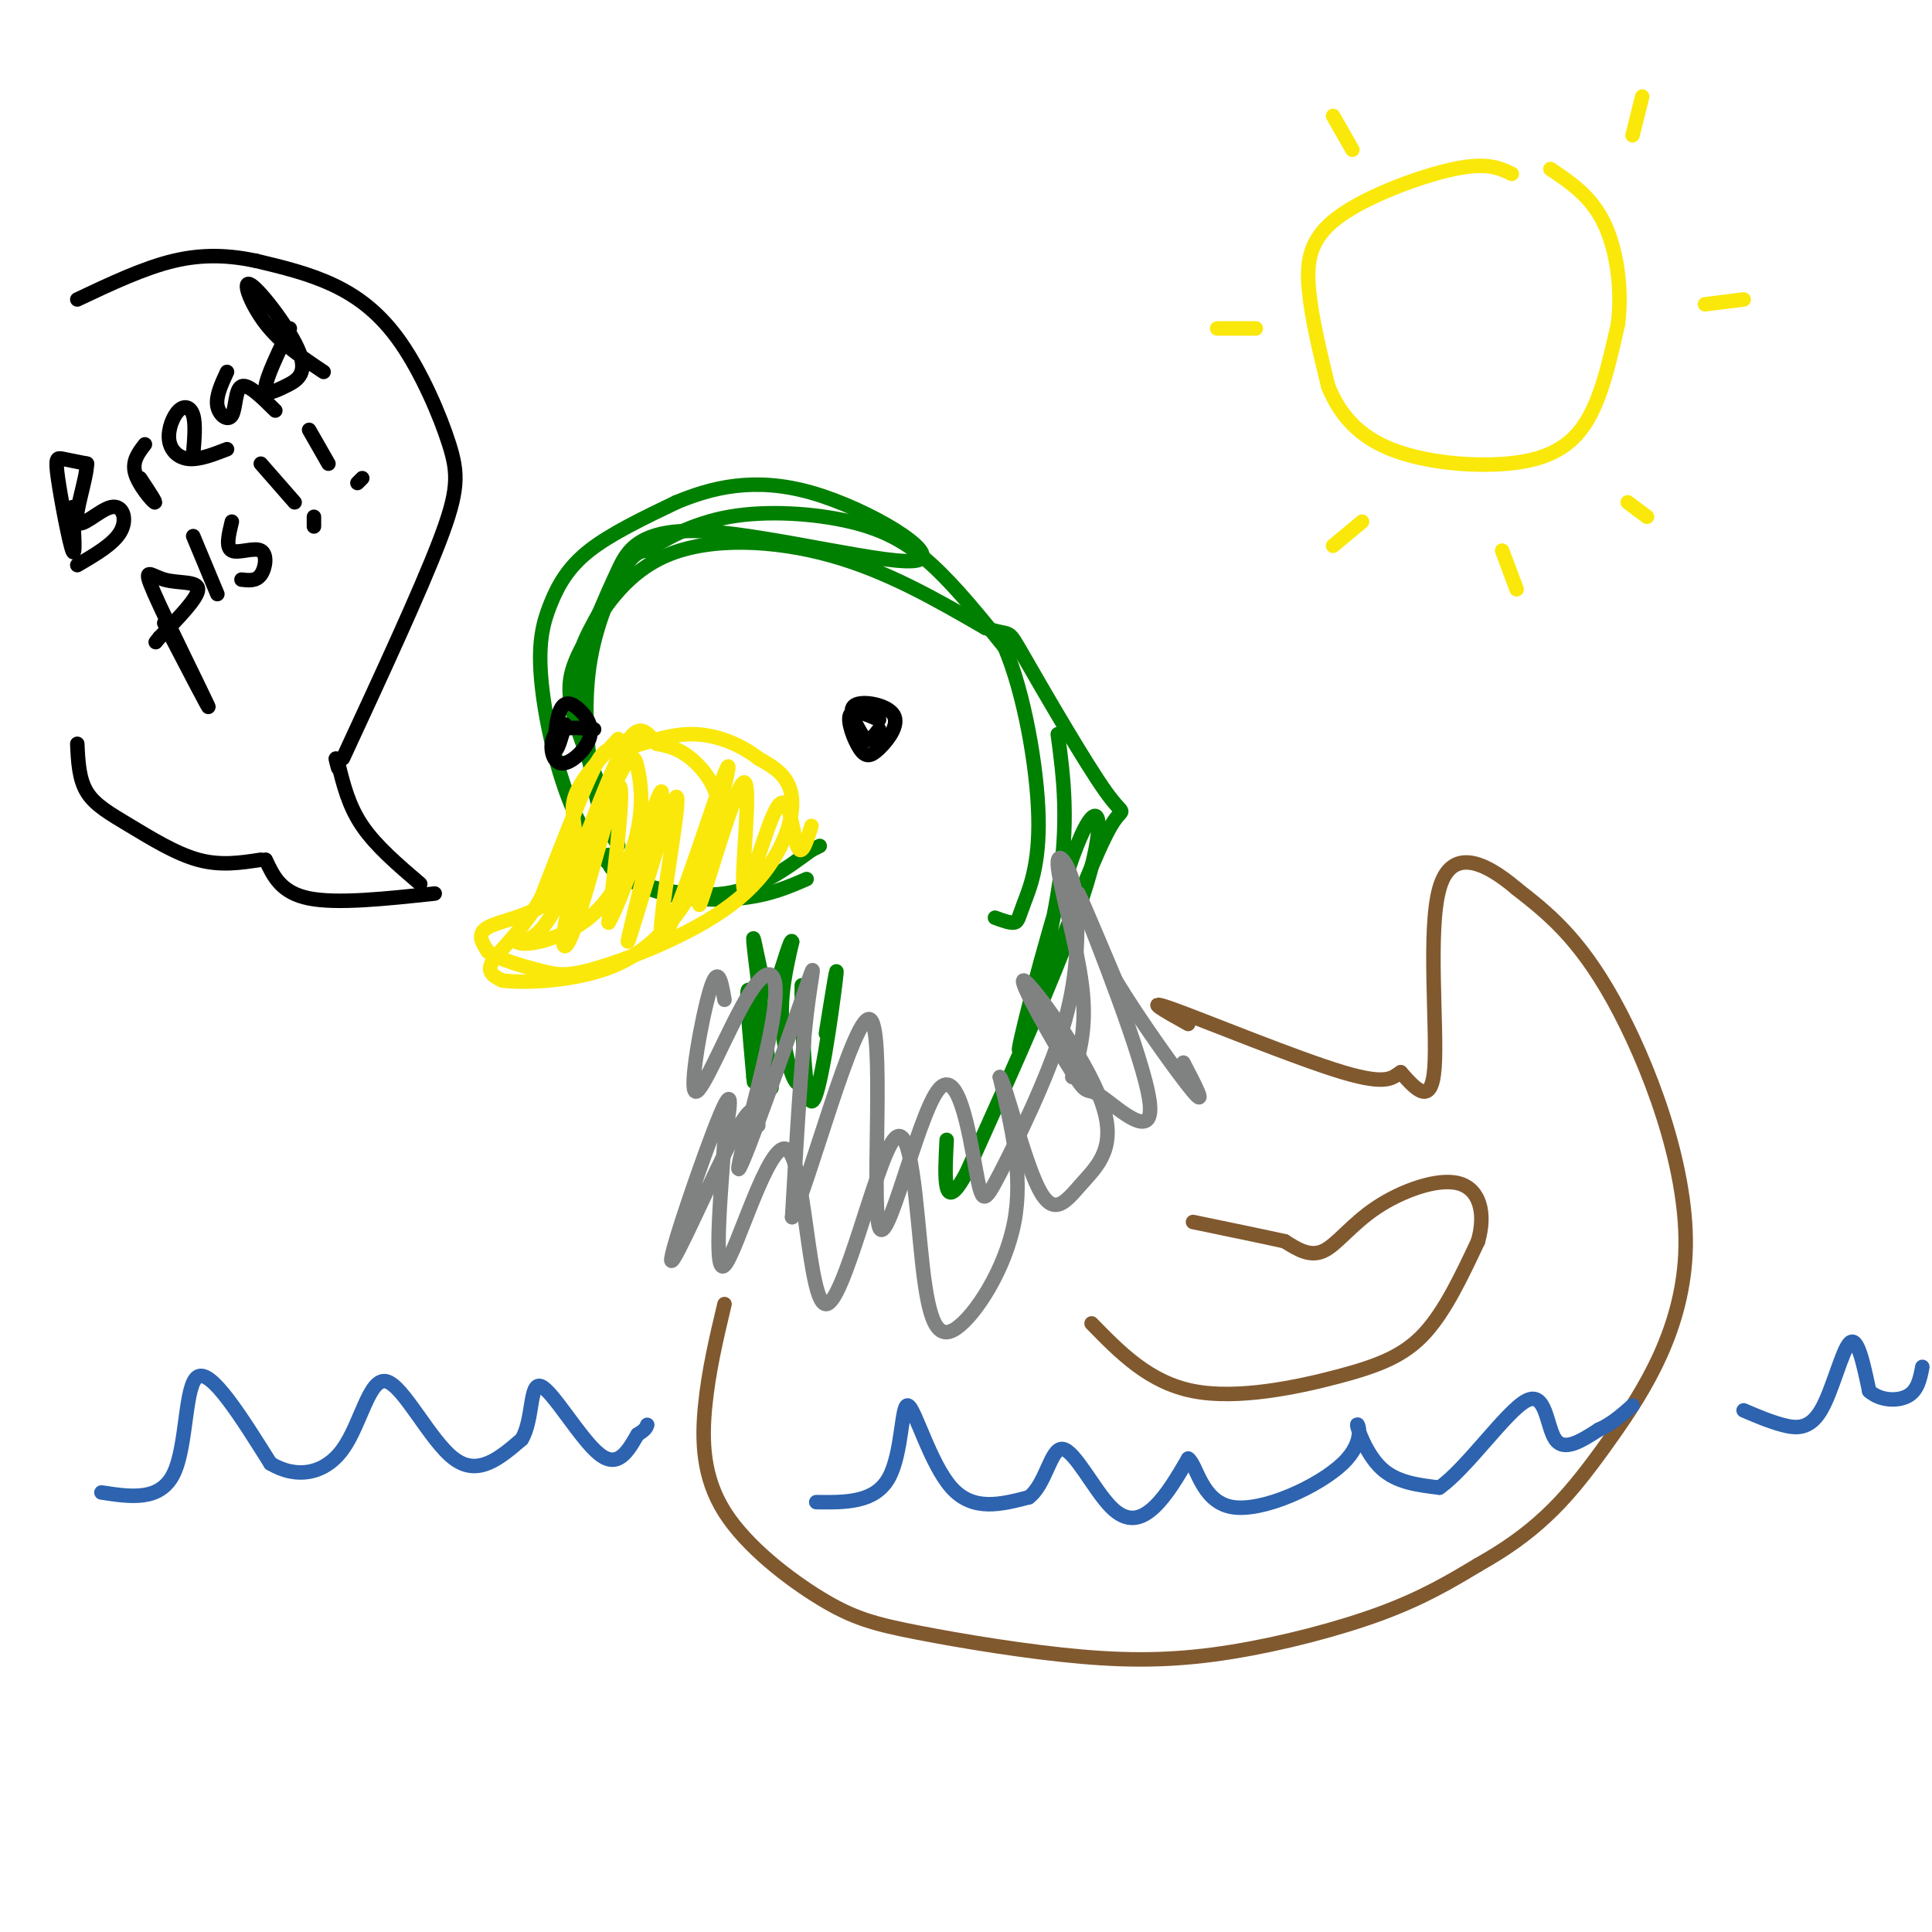 <svg viewBox='0 0 400 400' version='1.1' xmlns='http://www.w3.org/2000/svg' xmlns:xlink='http://www.w3.org/1999/xlink'><g fill='none' stroke='rgb(0,128,0)' stroke-width='3' stroke-linecap='round' stroke-linejoin='round'><path d='M128,175c-1.821,-2.815 -3.643,-5.631 -5,-12c-1.357,-6.369 -2.250,-16.292 -1,-25c1.250,-8.708 4.643,-16.202 7,-20c2.357,-3.798 3.679,-3.899 5,-4'/><path d='M134,114c3.332,-2.175 9.161,-5.614 17,-7c7.839,-1.386 17.687,-0.719 25,1c7.313,1.719 12.089,4.491 17,9c4.911,4.509 9.955,10.754 15,17'/><path d='M208,134c4.069,9.533 6.740,24.864 7,35c0.260,10.136 -1.892,15.075 -3,18c-1.108,2.925 -1.174,3.836 -2,4c-0.826,0.164 -2.413,-0.418 -4,-1'/><path d='M126,177c-0.133,1.578 -0.267,3.156 4,5c4.267,1.844 12.933,3.956 20,3c7.067,-0.956 12.533,-4.978 18,-9'/><path d='M168,176c3.000,-1.500 1.500,-0.750 0,0'/><path d='M167,182c-3.913,1.698 -7.826,3.397 -14,4c-6.174,0.603 -14.608,0.111 -21,-3c-6.392,-3.111 -10.740,-8.842 -14,-17c-3.260,-8.158 -5.430,-18.743 -6,-26c-0.570,-7.257 0.462,-11.184 2,-15c1.538,-3.816 3.582,-7.519 8,-11c4.418,-3.481 11.209,-6.741 18,-10'/><path d='M140,104c7.150,-2.974 16.026,-5.407 28,-2c11.974,3.407 27.044,12.656 22,14c-5.044,1.344 -30.204,-5.215 -44,-6c-13.796,-0.785 -16.227,4.204 -18,8c-1.773,3.796 -2.886,6.398 -4,9'/><path d='M124,127c-2.287,4.178 -6.006,10.124 -5,19c1.006,8.876 6.735,20.683 7,21c0.265,0.317 -4.935,-10.857 -7,-18c-2.065,-7.143 -0.997,-10.255 2,-16c2.997,-5.745 7.922,-14.124 17,-18c9.078,-3.876 22.308,-3.250 34,0c11.692,3.250 21.846,9.125 32,15'/><path d='M204,130c5.789,1.995 4.263,-0.517 8,6c3.737,6.517 12.737,22.062 17,28c4.263,5.938 3.789,2.268 1,7c-2.789,4.732 -7.895,17.866 -13,31'/><path d='M219,152c1.214,9.083 2.427,18.166 0,33c-2.427,14.834 -8.496,35.419 -8,32c0.496,-3.419 7.557,-30.844 12,-42c4.443,-11.156 6.270,-6.045 2,8c-4.270,14.045 -14.635,37.022 -25,60'/><path d='M200,243c-4.833,8.833 -4.417,0.917 -4,-7'/><path d='M171,214c1.341,-8.376 2.683,-16.753 2,-11c-0.683,5.753 -3.390,25.635 -5,25c-1.610,-0.635 -2.122,-21.789 -2,-24c0.122,-2.211 0.879,14.520 0,19c-0.879,4.480 -3.394,-3.291 -4,-10c-0.606,-6.709 0.697,-12.354 2,-18'/><path d='M164,195c-0.232,-1.197 -1.813,4.809 -3,8c-1.187,3.191 -1.980,3.567 -3,0c-1.020,-3.567 -2.268,-11.077 -2,-8c0.268,3.077 2.051,16.742 3,24c0.949,7.258 1.063,8.108 0,3c-1.063,-5.108 -3.304,-16.174 -4,-17c-0.696,-0.826 0.152,8.587 1,18'/><path d='M156,223c0.167,2.500 0.083,-0.250 0,-3'/></g>
<g fill='none' stroke='rgb(128,130,130)' stroke-width='3' stroke-linecap='round' stroke-linejoin='round'><path d='M150,207c-0.658,-3.784 -1.315,-7.568 -3,-2c-1.685,5.568 -4.396,20.488 -3,21c1.396,0.512 6.901,-13.383 11,-20c4.099,-6.617 6.792,-5.955 5,5c-1.792,10.955 -8.068,32.205 -7,31c1.068,-1.205 9.480,-24.863 13,-35c3.520,-10.137 2.149,-6.753 1,3c-1.149,9.753 -2.074,25.877 -3,42'/><path d='M164,252c3.201,-5.915 12.703,-41.702 16,-41c3.297,0.702 0.390,37.894 2,43c1.610,5.106 7.738,-21.872 12,-28c4.262,-6.128 6.658,8.595 8,16c1.342,7.405 1.631,7.494 5,1c3.369,-6.494 9.820,-19.570 13,-30c3.180,-10.430 3.090,-18.215 3,-26'/><path d='M223,187c-0.762,-7.095 -4.167,-11.833 -4,-8c0.167,3.833 3.905,16.238 5,25c1.095,8.762 -0.452,13.881 -2,19'/><path d='M157,233c-0.351,-3.018 -0.702,-6.036 -5,2c-4.298,8.036 -12.542,27.125 -13,26c-0.458,-1.125 6.869,-22.464 10,-30c3.131,-7.536 2.065,-1.268 1,5'/><path d='M150,236c-0.559,8.812 -2.458,28.344 0,26c2.458,-2.344 9.271,-26.562 13,-24c3.729,2.562 4.373,31.906 8,32c3.627,0.094 10.237,-29.060 14,-34c3.763,-4.940 4.679,14.336 6,26c1.321,11.664 3.048,15.717 7,13c3.952,-2.717 10.129,-12.205 12,-22c1.871,-9.795 -0.565,-19.898 -3,-30'/><path d='M207,223c0.947,0.483 4.816,16.691 8,23c3.184,6.309 5.684,2.717 9,-1c3.316,-3.717 7.449,-7.561 4,-17c-3.449,-9.439 -14.481,-24.472 -16,-25c-1.519,-0.528 6.474,13.450 10,19c3.526,5.550 2.584,2.673 6,5c3.416,2.327 11.189,9.857 10,1c-1.189,-8.857 -11.340,-34.102 -14,-41c-2.660,-6.898 2.170,4.551 7,16'/><path d='M231,203c4.733,7.867 13.067,19.533 16,23c2.933,3.467 0.467,-1.267 -2,-6'/></g>
<g fill='none' stroke='rgb(129,89,47)' stroke-width='3' stroke-linecap='round' stroke-linejoin='round'><path d='M150,270c-1.639,6.884 -3.278,13.768 -4,21c-0.722,7.232 -0.526,14.812 4,22c4.526,7.188 13.381,13.985 20,18c6.619,4.015 11.000,5.250 20,7c9.000,1.750 22.619,4.015 34,5c11.381,0.985 20.526,0.688 31,-1c10.474,-1.688 22.278,-4.768 31,-8c8.722,-3.232 14.361,-6.616 20,-10'/><path d='M306,324c5.706,-3.215 9.971,-6.254 14,-10c4.029,-3.746 7.822,-8.200 14,-17c6.178,-8.800 14.740,-21.946 15,-39c0.260,-17.054 -7.783,-38.015 -15,-51c-7.217,-12.985 -13.609,-17.992 -20,-23'/><path d='M314,184c-6.738,-5.750 -13.583,-8.625 -16,0c-2.417,8.625 -0.405,28.750 -1,37c-0.595,8.250 -3.798,4.625 -7,1'/><path d='M290,222c-1.679,0.964 -2.375,2.875 -12,0c-9.625,-2.875 -28.179,-10.536 -35,-13c-6.821,-2.464 -1.911,0.268 3,3'/><path d='M226,274c5.952,6.101 11.905,12.202 21,14c9.095,1.798 21.333,-0.708 30,-3c8.667,-2.292 13.762,-4.369 18,-9c4.238,-4.631 7.619,-11.815 11,-19'/><path d='M306,257c1.676,-5.810 0.367,-10.836 -4,-12c-4.367,-1.164 -11.791,1.533 -17,5c-5.209,3.467 -8.203,7.705 -11,9c-2.797,1.295 -5.399,-0.352 -8,-2'/><path d='M266,257c-4.500,-1.000 -11.750,-2.500 -19,-4'/></g>
<g fill='none' stroke='rgb(250,232,11)' stroke-width='3' stroke-linecap='round' stroke-linejoin='round'><path d='M128,153c-3.933,4.222 -7.867,8.444 -9,12c-1.133,3.556 0.533,6.444 0,10c-0.533,3.556 -3.267,7.778 -6,12'/><path d='M113,187c-3.600,2.756 -9.600,3.644 -12,5c-2.400,1.356 -1.200,3.178 0,5'/><path d='M101,197c2.104,1.591 7.365,3.067 11,4c3.635,0.933 5.644,1.322 13,-1c7.356,-2.322 20.057,-7.356 28,-14c7.943,-6.644 11.126,-14.898 11,-20c-0.126,-5.102 -3.563,-7.051 -7,-9'/><path d='M157,157c-3.466,-2.729 -8.630,-5.051 -14,-5c-5.370,0.051 -10.946,2.475 -14,3c-3.054,0.525 -3.587,-0.850 -6,4c-2.413,4.850 -6.707,15.925 -11,27'/><path d='M112,186c-4.022,6.911 -8.578,10.689 -10,13c-1.422,2.311 0.289,3.156 2,4'/><path d='M104,203c4.665,0.618 15.327,0.163 23,-3c7.673,-3.163 12.356,-9.033 16,-15c3.644,-5.967 6.250,-12.029 6,-17c-0.250,-4.971 -3.357,-8.849 -6,-11c-2.643,-2.151 -4.821,-2.576 -7,-3'/><path d='M136,154c-2.000,-1.976 -3.500,-5.417 -7,1c-3.500,6.417 -9.000,22.690 -13,31c-4.000,8.310 -6.500,8.655 -9,9'/><path d='M107,195c1.404,1.158 9.416,-0.447 15,-5c5.584,-4.553 8.742,-12.055 10,-18c1.258,-5.945 0.617,-10.334 0,-13c-0.617,-2.666 -1.210,-3.609 -4,2c-2.790,5.609 -7.779,17.772 -10,26c-2.221,8.228 -1.675,12.523 1,5c2.675,-7.523 7.479,-26.864 9,-29c1.521,-2.136 -0.239,12.932 -2,28'/><path d='M126,191c2.796,-4.316 10.787,-29.105 11,-27c0.213,2.105 -7.352,31.103 -7,31c0.352,-0.103 8.620,-29.306 10,-30c1.380,-0.694 -4.128,27.121 -3,29c1.128,1.879 8.894,-22.177 12,-31c3.106,-8.823 1.553,-2.411 0,4'/><path d='M149,167c-1.479,7.108 -5.176,22.877 -4,20c1.176,-2.877 7.224,-24.401 9,-25c1.776,-0.599 -0.720,19.726 0,22c0.720,2.274 4.655,-13.503 7,-17c2.345,-3.497 3.098,5.287 4,8c0.902,2.713 1.951,-0.643 3,-4'/></g>
<g fill='none' stroke='rgb(0,0,0)' stroke-width='3' stroke-linecap='round' stroke-linejoin='round'><path d='M182,149c-2.683,-1.166 -5.367,-2.332 -6,-1c-0.633,1.332 0.783,5.161 2,7c1.217,1.839 2.233,1.689 4,0c1.767,-1.689 4.283,-4.916 3,-7c-1.283,-2.084 -6.367,-3.024 -8,-2c-1.633,1.024 0.183,4.012 2,7'/><path d='M179,153c0.833,0.833 1.917,-0.583 3,-2'/><path d='M123,151c-3.304,-0.365 -6.608,-0.730 -8,1c-1.392,1.730 -0.872,5.555 1,6c1.872,0.445 5.095,-2.488 6,-5c0.905,-2.512 -0.510,-4.601 -2,-6c-1.490,-1.399 -3.055,-2.107 -4,0c-0.945,2.107 -1.270,7.031 -1,8c0.270,0.969 1.135,-2.015 2,-5'/><path d='M87,183c-4.583,-3.917 -9.167,-7.833 -12,-12c-2.833,-4.167 -3.917,-8.583 -5,-13'/><path d='M70,158c-0.833,-2.000 -0.417,-0.500 0,1'/><path d='M90,185c-10.083,1.083 -20.167,2.167 -26,1c-5.833,-1.167 -7.417,-4.583 -9,-8'/><path d='M71,157c8.010,-17.303 16.019,-34.606 20,-45c3.981,-10.394 3.933,-13.879 2,-20c-1.933,-6.121 -5.751,-14.879 -10,-21c-4.249,-6.121 -8.928,-9.606 -14,-12c-5.072,-2.394 -10.536,-3.697 -16,-5'/><path d='M53,54c-5.378,-1.133 -10.822,-1.467 -17,0c-6.178,1.467 -13.089,4.733 -20,8'/><path d='M54,178c-4.167,0.643 -8.333,1.286 -13,0c-4.667,-1.286 -9.833,-4.500 -14,-7c-4.167,-2.500 -7.333,-4.286 -9,-7c-1.667,-2.714 -1.833,-6.357 -2,-10'/><path d='M15,105c0.339,5.375 0.679,10.750 0,9c-0.679,-1.750 -2.375,-10.625 -3,-15c-0.625,-4.375 -0.179,-4.250 1,-4c1.179,0.250 3.089,0.625 5,1'/><path d='M18,96c-0.043,3.112 -2.651,10.391 -2,12c0.651,1.609 4.560,-2.451 7,-3c2.440,-0.549 3.411,2.415 2,5c-1.411,2.585 -5.206,4.793 -9,7'/><path d='M29,99c1.756,2.644 3.511,5.289 3,5c-0.511,-0.289 -3.289,-3.511 -4,-6c-0.711,-2.489 0.644,-4.244 2,-6'/><path d='M40,94c0.260,-3.121 0.520,-6.242 0,-8c-0.520,-1.758 -1.820,-2.152 -3,-1c-1.180,1.152 -2.241,3.848 -2,6c0.241,2.152 1.783,3.758 4,4c2.217,0.242 5.108,-0.879 8,-2'/><path d='M47,77c-1.167,2.524 -2.333,5.048 -2,7c0.333,1.952 2.167,3.333 3,2c0.833,-1.333 0.667,-5.381 2,-6c1.333,-0.619 4.167,2.190 7,5'/><path d='M60,68c-2.393,4.986 -4.785,9.972 -5,12c-0.215,2.028 1.749,1.099 4,0c2.251,-1.099 4.789,-2.367 3,-7c-1.789,-4.633 -7.905,-12.632 -10,-14c-2.095,-1.368 -0.170,3.895 3,8c3.170,4.105 7.585,7.053 12,10'/><path d='M34,129c5.041,9.699 10.083,19.397 9,17c-1.083,-2.397 -8.290,-16.890 -11,-23c-2.710,-6.110 -0.922,-3.837 2,-3c2.922,0.837 6.978,0.239 7,2c0.022,1.761 -3.989,5.880 -8,10'/><path d='M33,132c-1.333,1.667 -0.667,0.833 0,0'/><path d='M40,111c0.000,0.000 5.000,12.000 5,12'/><path d='M48,108c-0.655,2.679 -1.310,5.357 0,6c1.310,0.643 4.583,-0.750 6,0c1.417,0.750 0.976,3.643 0,5c-0.976,1.357 -2.488,1.179 -4,1'/><path d='M65,109c0.000,0.000 0.000,-2.000 0,-2'/><path d='M75,99c0.000,0.000 -1.000,1.000 -1,1'/><path d='M54,96c0.000,0.000 7.000,8.000 7,8'/><path d='M64,89c0.000,0.000 4.000,7.000 4,7'/></g>
<g fill='none' stroke='rgb(45,99,175)' stroke-width='3' stroke-linecap='round' stroke-linejoin='round'><path d='M21,309c6.111,0.933 12.222,1.867 15,-4c2.778,-5.867 2.222,-18.533 5,-20c2.778,-1.467 8.889,8.267 15,18'/><path d='M56,303c5.351,3.222 11.228,2.276 15,-3c3.772,-5.276 5.439,-14.882 9,-14c3.561,0.882 9.018,12.252 14,16c4.982,3.748 9.491,-0.126 14,-4'/><path d='M108,298c2.452,-3.988 1.583,-11.958 4,-11c2.417,0.958 8.119,10.845 12,14c3.881,3.155 5.940,-0.423 8,-4'/><path d='M132,297c1.667,-1.000 1.833,-1.500 2,-2'/><path d='M361,292c2.631,1.131 5.262,2.262 8,3c2.738,0.738 5.583,1.083 8,-3c2.417,-4.083 4.405,-12.595 6,-14c1.595,-1.405 2.798,4.298 4,10'/><path d='M387,288c2.267,2.044 5.933,2.156 8,1c2.067,-1.156 2.533,-3.578 3,-6'/><path d='M169,311c6.060,0.077 12.119,0.155 15,-5c2.881,-5.155 2.583,-15.542 4,-15c1.417,0.542 4.548,12.012 9,17c4.452,4.988 10.226,3.494 16,2'/><path d='M213,310c3.576,-2.651 4.515,-10.278 7,-10c2.485,0.278 6.515,8.459 10,12c3.485,3.541 6.424,2.440 9,0c2.576,-2.440 4.788,-6.220 7,-10'/><path d='M246,302c1.763,1.099 2.671,8.847 9,10c6.329,1.153 18.078,-4.289 23,-9c4.922,-4.711 3.018,-8.691 3,-8c-0.018,0.691 1.852,6.055 5,9c3.148,2.945 7.574,3.473 12,4'/><path d='M298,308c5.679,-3.952 13.875,-15.833 18,-18c4.125,-2.167 4.179,5.381 6,8c1.821,2.619 5.411,0.310 9,-2'/><path d='M331,296c2.667,-1.167 4.833,-3.083 7,-5'/></g>
<g fill='none' stroke='rgb(250,232,11)' stroke-width='3' stroke-linecap='round' stroke-linejoin='round'><path d='M313,36c-2.560,-1.226 -5.119,-2.452 -12,-1c-6.881,1.452 -18.083,5.583 -24,10c-5.917,4.417 -6.548,9.119 -6,15c0.548,5.881 2.274,12.940 4,20'/><path d='M275,80c2.341,5.796 6.195,10.285 13,13c6.805,2.715 16.563,3.654 24,3c7.437,-0.654 12.553,-2.901 16,-8c3.447,-5.099 5.223,-13.049 7,-21'/><path d='M335,67c0.911,-7.444 -0.311,-15.556 -3,-21c-2.689,-5.444 -6.844,-8.222 -11,-11'/><path d='M282,108c0.000,0.000 -6.000,5.000 -6,5'/><path d='M311,114c0.000,0.000 3.000,8.000 3,8'/><path d='M337,104c0.000,0.000 4.000,3.000 4,3'/><path d='M252,68c0.000,0.000 8.000,0.000 8,0'/><path d='M276,24c0.000,0.000 4.000,7.000 4,7'/><path d='M340,20c0.000,0.000 -2.000,8.000 -2,8'/><path d='M353,63c0.000,0.000 8.000,-1.000 8,-1'/></g>
</svg>